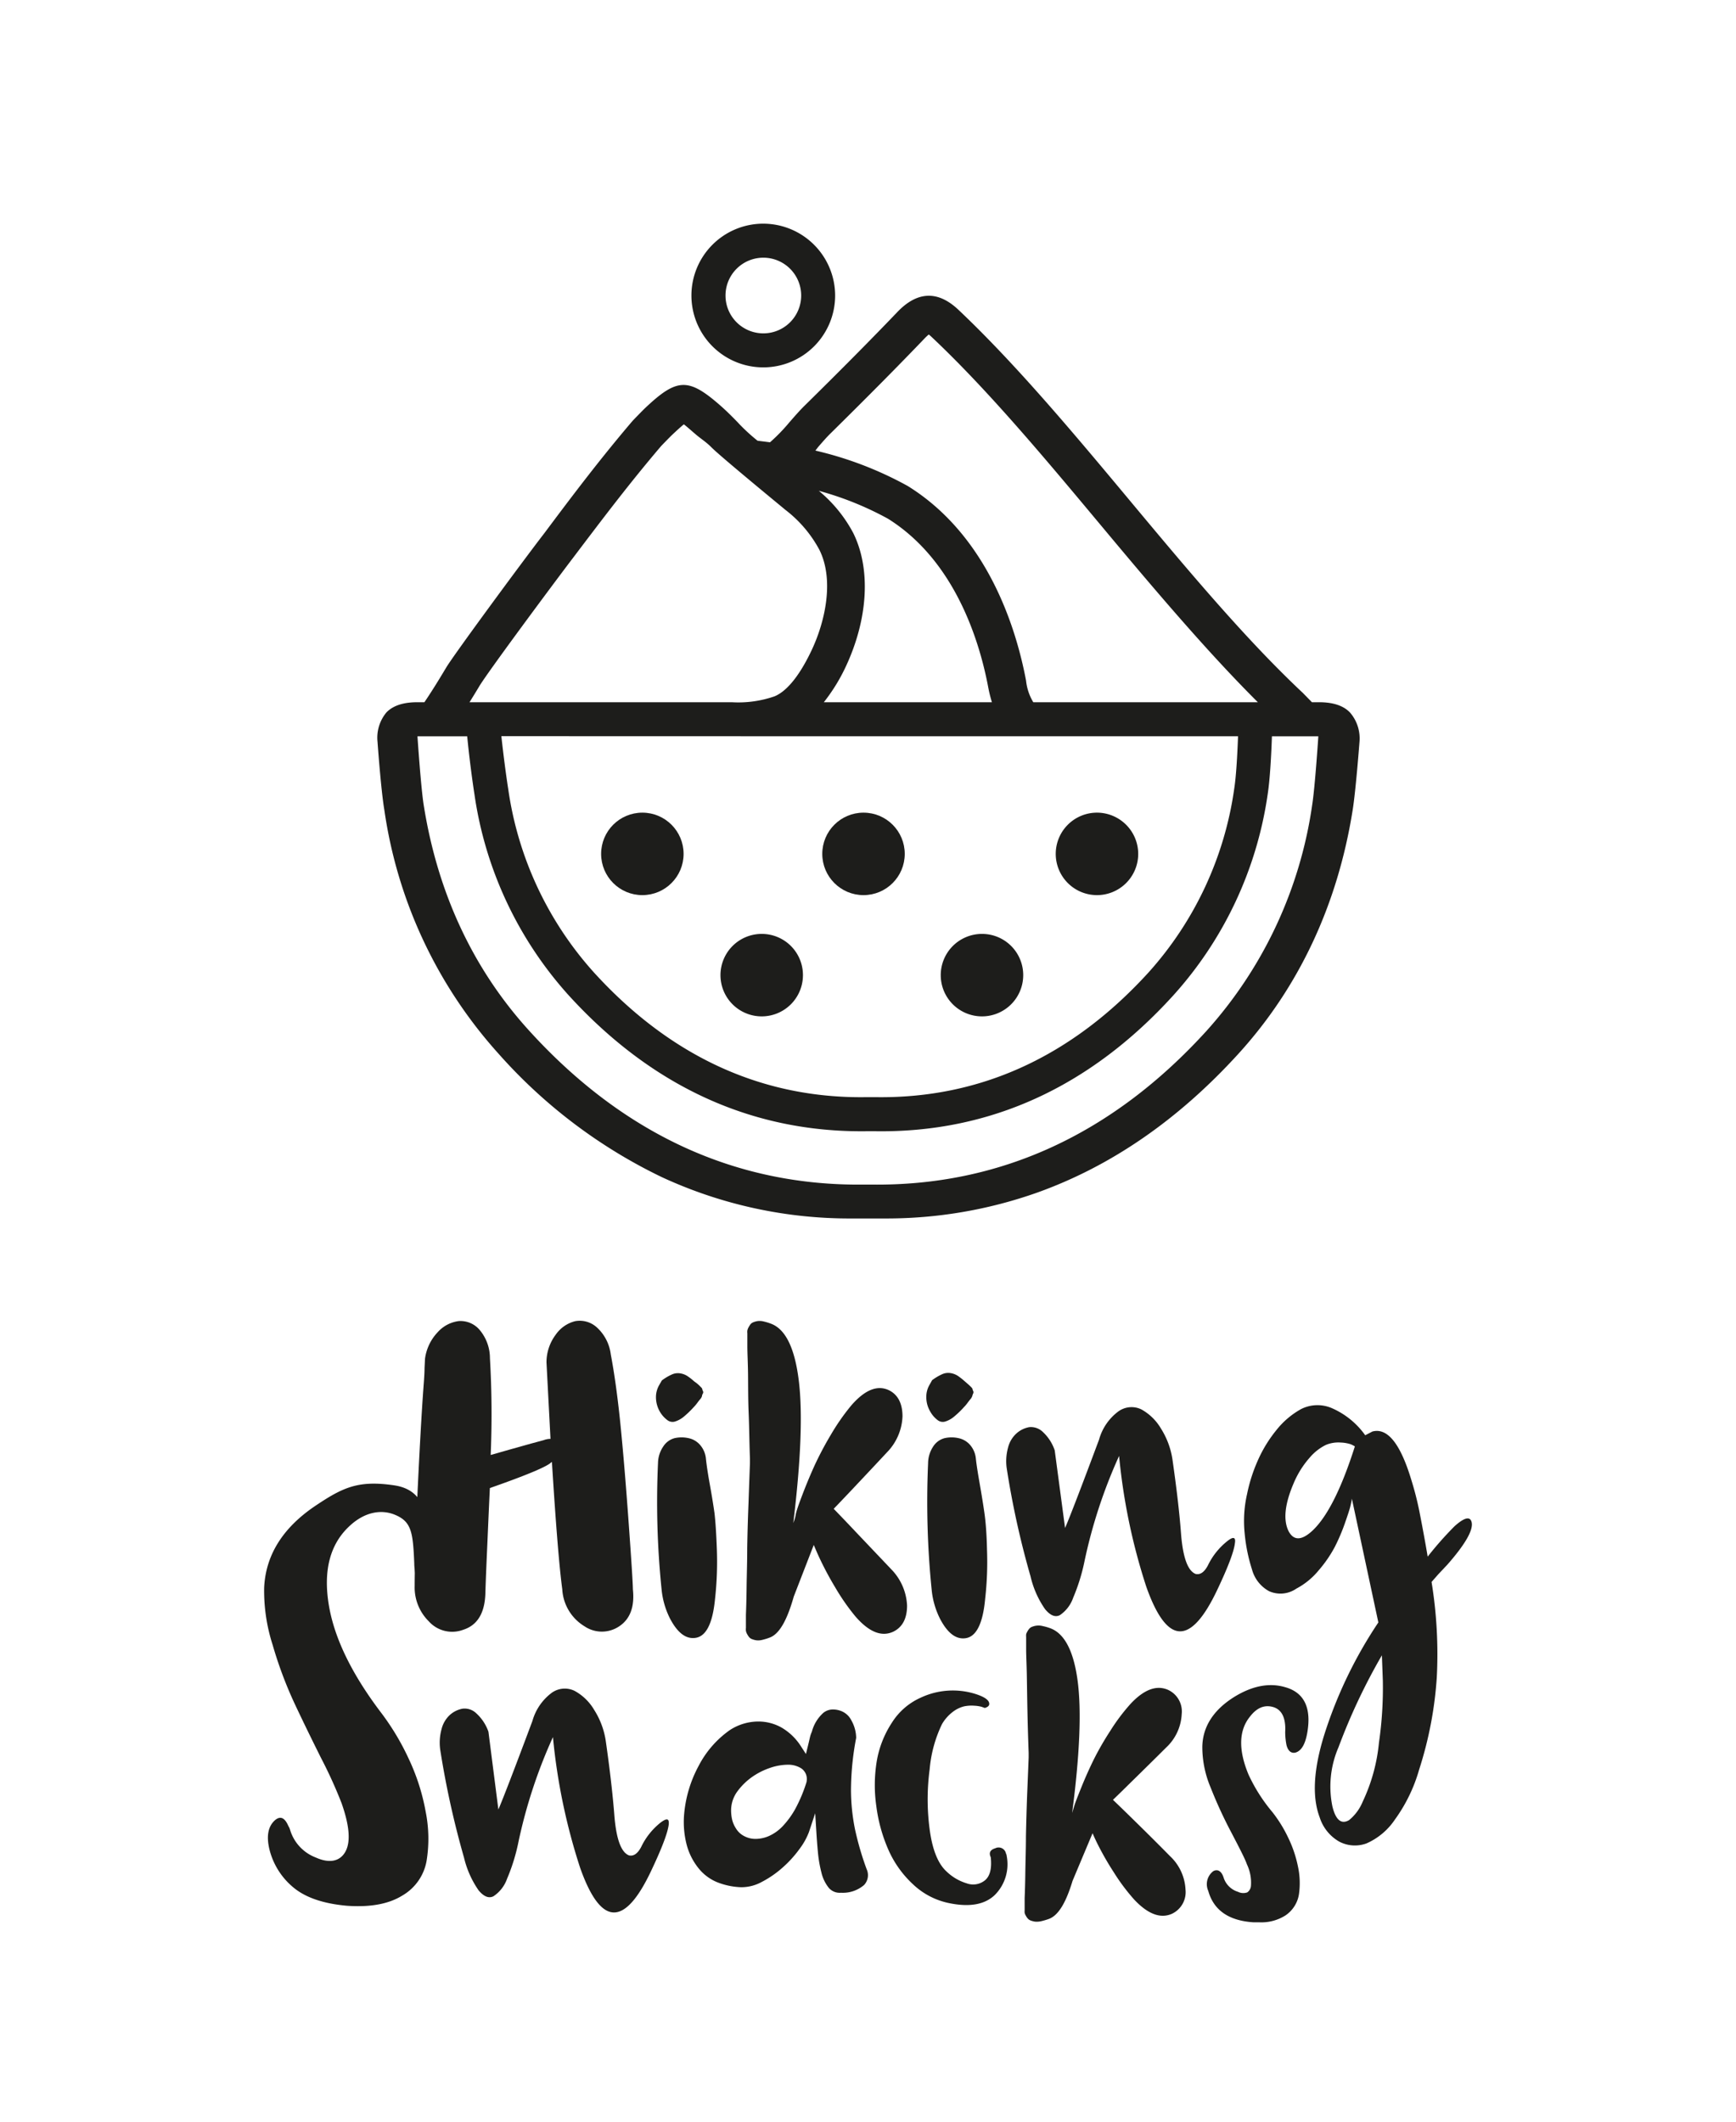 <svg xmlns="http://www.w3.org/2000/svg" width="90mm" height="110mm" viewBox="0 0 255.12 311.81"><circle cx="94.4" cy="125.49" r="6.06" fill="#1d1d1b"/><circle cx="126.9" cy="125.49" r="6.06" fill="#1d1d1b"/><path d="M161.27,119.43a6.06,6.06,0,1,0,6,6.06A6.07,6.07,0,0,0,161.27,119.43Z" fill="#1d1d1b"/><path d="M144.31,137.25a6.06,6.06,0,1,0,6.06,6.05A6.05,6.05,0,0,0,144.31,137.25Z" fill="#1d1d1b"/><path d="M111.89,137.25A6.06,6.06,0,1,0,118,143.3,6.05,6.05,0,0,0,111.89,137.25Z" fill="#1d1d1b"/><path d="M63.44,225.18c-1.1-1.76-.54-6.15-5.51-6.89-5.37-.8-7.65.36-11.76,3.13q-7,4.8-7.35,11.88a26,26,0,0,0,1.25,8.45,59.73,59.73,0,0,0,3.17,8.5Q45,254,47.19,258.38a67.31,67.31,0,0,1,3,6.6c1.16,3.28,1.36,5.65.6,7.09s-2.29,1.86-4.4.91a6.28,6.28,0,0,1-3.78-4.13,2.35,2.35,0,0,0-.24-.51c-.54-1.25-1.2-1.51-2-.8-1,.93-1.23,2.36-.77,4.27A10.53,10.53,0,0,0,43,277.29q2.68,2.32,8,2.79,5.13.36,8.12-1.5a7.35,7.35,0,0,0,3.57-5.1,20.24,20.24,0,0,0-.13-7.21,31,31,0,0,0-2.48-7.76,36.67,36.67,0,0,0-4-6.71q-6.47-8.49-7.73-15.76Q47,228.18,51.5,224.15c2.12-1.92,4.5-2.37,6.52-1.54,2.45,1,2.67,2.56,2.86,7.15,0,1.18.36,2.25.45,3,.3,1.69.93,2.29,1.9,1.81q1.86-.8,2.64-5C66.19,227.71,63.74,226.7,63.44,225.18Z" fill="#1d1d1b"/><path d="M97.07,267.86a10.15,10.15,0,0,0-2.84,3.57c-.53,1-1.12,1.39-1.78,1.25q-1.78-.66-2.18-6.07c-.23-2.91-.64-6.52-1.26-10.84a11.69,11.69,0,0,0-1.68-4.46,7.52,7.52,0,0,0-2.88-2.81,3.29,3.29,0,0,0-3.34.26,7.79,7.79,0,0,0-2.87,4.17q-4,10.69-5,13l-1.46-11.43A6.59,6.59,0,0,0,70,251.8a2.47,2.47,0,0,0-2-.69,3.84,3.84,0,0,0-1.85.89,4.2,4.2,0,0,0-1.26,2.12,7.48,7.48,0,0,0-.2,3A131.08,131.08,0,0,0,68.19,273a14.1,14.1,0,0,0,2.15,4.82c.77.92,1.5,1.21,2.18.86a5.11,5.11,0,0,0,2-2.58,27.81,27.81,0,0,0,1.66-5.35,74.57,74.57,0,0,1,5.08-15.46,88.89,88.89,0,0,0,4,19.22q4.56,12.9,10.45.4,2.37-5,2.57-6.81C98.35,267.24,98,267.16,97.07,267.86Z" fill="#1d1d1b"/><path d="M147.84,272.42a1.1,1.1,0,0,0-1.58-.79q-1.12.33-.66,1.32c.17,1.63-.1,2.75-.83,3.37a2.75,2.75,0,0,1-2.71.46,7.29,7.29,0,0,1-3-1.78q-1.85-1.72-2.44-6.15a33.39,33.39,0,0,1,0-8.82,19.05,19.05,0,0,1,1.81-6.64A6.11,6.11,0,0,1,140,251.6a4.52,4.52,0,0,1,1.65-.82,5.35,5.35,0,0,1,1.55-.1,5,5,0,0,1,1.06.16l.46.17q.66-.19.66-.6c0-.52-.61-1-2-1.45a11.09,11.09,0,0,0-8.06.53,9.63,9.63,0,0,0-4.26,3.7,14.84,14.84,0,0,0-2.22,5.68,21.72,21.72,0,0,0-.06,6.55,23.29,23.29,0,0,0,1.75,6.37,15.32,15.32,0,0,0,3.63,5.12,10.84,10.84,0,0,0,5.32,2.78c3,.62,5.23.22,6.71-1.19a6.39,6.39,0,0,0,1.75-5.75A.67.67,0,0,0,147.84,272.42Z" fill="#1d1d1b"/><path d="M189.06,256.46c.3,1.15.93,1.19,1.31,1.11.91-.26,1.49-1.29,1.78-3.13.56-3.55-.55-5.73-3.3-6.49-2.35-.69-4.89-.18-7.57,1.5-3,1.91-4.55,4.37-4.59,7.3a15.29,15.29,0,0,0,1.21,5.92,65.19,65.19,0,0,0,3.09,6.71c1.2,2.3,2,3.85,2.26,4.62a6.26,6.26,0,0,1,.58,3.23,1.28,1.28,0,0,1-.53.88,1.73,1.73,0,0,1-1.36-.08,3.2,3.2,0,0,1-2.09-2c-.2-.66-.47-1-.84-1.14a.89.89,0,0,0-.86.23,2.4,2.4,0,0,0-.59,2.76c.79,2.84,3,4.4,6.67,4.63l.86,0a6.59,6.59,0,0,0,3.8-1,4.61,4.61,0,0,0,2-3.11,11.55,11.55,0,0,0-.14-4.07,17.73,17.73,0,0,0-1.45-4.28,19.69,19.69,0,0,0-2.29-3.71,24.55,24.55,0,0,1-3.52-5.52c-1.52-3.64-1.45-6.52.22-8.56,1-1.29,2.12-1.75,3.38-1.39s1.9,1.58,1.78,3.68A10.22,10.22,0,0,0,189.06,256.46Z" fill="#1d1d1b"/><path d="M166.75,267.61q-1.86-1.83-3.19-3.1c.77-.74,1.64-1.59,2.63-2.57q2.76-2.7,5.18-5.11a7.18,7.18,0,0,0,2.29-4.91,3.49,3.49,0,0,0-2-3.57q-2.55-1.12-5.52,2.06a28.8,28.8,0,0,0-3,4,43.21,43.21,0,0,0-2.42,4.21c-.62,1.27-1.21,2.58-1.76,3.94s-.91,2.28-1.06,2.76-.26.86-.34,1.12q1.68-12.84.81-19.4t-4-7.74a7.9,7.9,0,0,0-1.15-.33,2.4,2.4,0,0,0-.9-.06,2.79,2.79,0,0,0-.65.17,1,1,0,0,0-.43.31,2.36,2.36,0,0,0-.28.42,1.24,1.24,0,0,0-.16.39,2.21,2.21,0,0,0,0,.39v1.78c0,.93.07,2.19.1,3.77s.05,3.35.09,5.31.1,4,.18,6.17l0,.66c-.07,1.74-.14,3.54-.22,5.42q-.12,3.24-.18,6.17c0,1.95-.07,3.72-.09,5.3s-.06,2.84-.1,3.77v1.79a2.21,2.21,0,0,0,0,.39,1.46,1.46,0,0,0,.16.39,2.36,2.36,0,0,0,.28.42,1.09,1.09,0,0,0,.43.31,3.4,3.4,0,0,0,.65.17,2.91,2.91,0,0,0,.9-.06,9.55,9.55,0,0,0,1.15-.34c1.54-.57,2.62-2.78,3.47-5.59l2.94-7c.23.52.47,1.05.72,1.55a43.27,43.27,0,0,0,2.42,4.22,29.28,29.28,0,0,0,3,4q3,3.18,5.52,2.07a3.52,3.52,0,0,0,2-3.58,7.2,7.2,0,0,0-2.29-4.91Q169.52,270.32,166.75,267.61Z" fill="#1d1d1b"/><path d="M125.64,268.79a29.48,29.48,0,0,1-.58-5.83,41.53,41.53,0,0,1,.76-7.55,5.33,5.33,0,0,0-.69-2.55,2.84,2.84,0,0,0-1.71-1.47,3.29,3.29,0,0,0-1-.16,2.24,2.24,0,0,0-1.44.51,5.66,5.66,0,0,0-1.67,2.76,4.34,4.34,0,0,0-.29.86c-.08.36-.17.74-.27,1.15l-.31,1.26-.71-1.09a8.4,8.4,0,0,0-2.84-2.77,6.93,6.93,0,0,0-3.43-.91,7.7,7.7,0,0,0-4.22,1.27,14.66,14.66,0,0,0-4.59,5.29,18.24,18.24,0,0,0-2.13,7.3,13.36,13.36,0,0,0,.33,4,9.28,9.28,0,0,0,1.67,3.53,6.86,6.86,0,0,0,2.83,2.21,10.49,10.49,0,0,0,3.49.75h.23a6.22,6.22,0,0,0,2.89-.78,14.94,14.94,0,0,0,3.1-2.15,16.68,16.68,0,0,0,2.45-2.71,10,10,0,0,0,1.37-2.46l.92-2.77.18,2.92c.05.8.12,1.74.22,2.82a18.89,18.89,0,0,0,.52,3,5.66,5.66,0,0,0,1.09,2.24,2.11,2.11,0,0,0,1.71.71h.17a4.78,4.78,0,0,0,3.29-1.14,2.11,2.11,0,0,0,.38-2.33A43.54,43.54,0,0,1,125.64,268.79Zm-7.1-7,0,.06a21.72,21.72,0,0,1-1.67,4,12.67,12.67,0,0,1-1.87,2.56,6.39,6.39,0,0,1-2,1.42,5,5,0,0,1-1.89.42,3.54,3.54,0,0,1-1.84-.46,3,3,0,0,1-1.13-1.1,4.09,4.09,0,0,1-.57-1.37,6.41,6.41,0,0,1-.13-1.22,4.72,4.72,0,0,1,.91-2.81,9.38,9.38,0,0,1,2.09-2.08,10.43,10.43,0,0,1,2.65-1.37,8.29,8.29,0,0,1,2.64-.49,3.61,3.61,0,0,1,2,.52,1.88,1.88,0,0,1,.82,1.85Z" fill="#1d1d1b"/><path d="M92.37,223.55q-.63-8.69-1.22-14.5c-.4-3.88-.86-7.2-1.39-10a6.43,6.43,0,0,0-2.08-4,3.74,3.74,0,0,0-3.14-.89,4.93,4.93,0,0,0-2.88,2,6.78,6.78,0,0,0-1.35,4.06l.59,11.24a2.88,2.88,0,0,0-1,.19l-1.85.5-3.17.89-2.77.79A142.54,142.54,0,0,0,72,199.6a6.45,6.45,0,0,0-1.58-4.23,3.69,3.69,0,0,0-3-1.22,5,5,0,0,0-3.11,1.65,7,7,0,0,0-1.85,3.87l-.07,1.38c0,1-.12,2.25-.23,3.84s-.22,3.36-.33,5.32-.22,4-.33,6.24-.21,4.32-.3,6.35-.15,3.95-.19,5.78-.07,3.31-.07,4.46A7,7,0,0,0,63,238.26a4.61,4.61,0,0,0,5.09,1.25q3.11-1,3.24-5.35.06-2.17.3-7.47c.15-3.52.27-6.19.36-8q7.53-2.64,8.86-3.64a.91.91,0,0,1,.26-.19q.86,13.8,1.52,18.7A6.79,6.79,0,0,0,85.89,239a4.55,4.55,0,0,0,5.12,0c1.59-1.06,2.27-2.86,2-5.42C93,232.66,92.79,229.35,92.37,223.55Z" fill="#1d1d1b"/><path d="M98.08,208.71a1.25,1.25,0,0,0,1.13.2,3.78,3.78,0,0,0,1.22-.66,14,14,0,0,0,1.49-1.42,7.6,7.6,0,0,0,.56-.66,5.91,5.91,0,0,1,.43-.55,1.23,1.23,0,0,0,.26-.47c0-.15.09-.28.13-.37a.37.37,0,0,0,0-.35.89.89,0,0,1-.1-.29c0-.06-.06-.15-.2-.29l-.26-.26-.33-.29L102,203a7.78,7.78,0,0,0-1-.78,2.61,2.61,0,0,0-1-.38,2.13,2.13,0,0,0-1.22.14,7.37,7.37,0,0,0-1.52.9l-.4.7a3.55,3.55,0,0,0-.46,1.67,4.24,4.24,0,0,0,.6,2.26A4.11,4.11,0,0,0,98.08,208.71Z" fill="#1d1d1b"/><path d="M105,222.36c-.18-1.26-.41-2.68-.7-4.28s-.47-2.85-.56-3.73a3.59,3.59,0,0,0-.86-2,3.06,3.06,0,0,0-1.72-1,4.72,4.72,0,0,0-2,0,2.84,2.84,0,0,0-1.68,1.22A4.45,4.45,0,0,0,96.7,215a125.48,125.48,0,0,0,.53,18.62,12,12,0,0,0,1.25,4.28c1.06,2,2.22,2.91,3.5,2.83,1.72-.08,2.75-2,3.11-5.84a49.53,49.53,0,0,0,.26-7.17Q105.22,224.24,105,222.36Z" fill="#1d1d1b"/><path d="M144.67,222.36c-.18-1.26-.41-2.68-.69-4.28s-.48-2.85-.57-3.73a3.58,3.58,0,0,0-.85-2,3.09,3.09,0,0,0-1.72-1,4.72,4.72,0,0,0-2,0,2.84,2.84,0,0,0-1.69,1.22,4.53,4.53,0,0,0-.76,2.48,128.3,128.3,0,0,0,.53,18.62,12,12,0,0,0,1.25,4.28c1.06,2,2.23,2.91,3.51,2.83,1.71-.08,2.75-2,3.1-5.84a48.17,48.17,0,0,0,.27-7.17C145,225.41,144.85,223.61,144.67,222.36Z" fill="#1d1d1b"/><path d="M137.8,208.71a1.23,1.23,0,0,0,1.12.2,3.68,3.68,0,0,0,1.22-.66,13.12,13.12,0,0,0,1.49-1.42,6.17,6.17,0,0,0,.56-.66c.16-.22.3-.4.43-.55a1.42,1.42,0,0,0,.27-.47,1.74,1.74,0,0,1,.13-.37.44.44,0,0,0,0-.35.7.7,0,0,1-.1-.29c0-.06-.07-.15-.2-.29l-.27-.26-.33-.29-.39-.34a9.51,9.51,0,0,0-1-.78,2.76,2.76,0,0,0-1-.38,2.16,2.16,0,0,0-1.23.14,7.64,7.64,0,0,0-1.52.9l-.39.7a3.44,3.44,0,0,0-.46,1.67,4.14,4.14,0,0,0,.59,2.26A4,4,0,0,0,137.8,208.71Z" fill="#1d1d1b"/><path d="M180.35,226.5a10.2,10.2,0,0,0-2.84,3.56c-.53,1-1.12,1.39-1.78,1.26q-1.78-.66-2.18-6.08-.33-4.37-1.26-10.84a11.75,11.75,0,0,0-1.68-4.46,7.59,7.59,0,0,0-2.88-2.81,3.3,3.3,0,0,0-3.34.27,7.71,7.71,0,0,0-2.87,4.16q-4,10.71-5,13L155,213.15a6.52,6.52,0,0,0-1.75-2.71,2.51,2.51,0,0,0-2-.7,3.86,3.86,0,0,0-1.85.9,4.17,4.17,0,0,0-1.26,2.11,7.51,7.51,0,0,0-.2,3,128.39,128.39,0,0,0,3.51,15.93,13.84,13.84,0,0,0,2.14,4.82c.77.93,1.5,1.22,2.18.86a5.12,5.12,0,0,0,1.95-2.57,27.94,27.94,0,0,0,1.66-5.36,74.77,74.77,0,0,1,5.08-15.46,88.86,88.86,0,0,0,4,19.23q4.56,12.89,10.45.4,2.37-5,2.57-6.81C181.63,225.88,181.23,225.79,180.35,226.5Z" fill="#1d1d1b"/><path d="M125.71,225.08c-1.24-1.32-2.3-2.42-3.19-3.34.77-.8,1.64-1.71,2.64-2.77,1.83-1.94,3.56-3.78,5.17-5.51a8,8,0,0,0,2.3-5.3c0-1.92-.69-3.21-2-3.85q-2.54-1.2-5.52,2.23a31.84,31.84,0,0,0-3,4.3,48.42,48.42,0,0,0-2.41,4.55c-.62,1.37-1.21,2.78-1.77,4.25s-.91,2.45-1,3-.26.92-.35,1.2q1.68-13.84.81-20.93t-4-8.34a8.28,8.28,0,0,0-1.15-.36,2.4,2.4,0,0,0-.9-.06,2.93,2.93,0,0,0-.65.18,1,1,0,0,0-.43.33,4.34,4.34,0,0,0-.28.46,1.53,1.53,0,0,0-.15.42,1.76,1.76,0,0,0,0,.42v1.93c0,1,.08,2.36.1,4.06s0,3.61.09,5.72.1,4.33.19,6.66c0,.24,0,.47,0,.71-.07,1.88-.14,3.82-.21,5.85q-.14,3.48-.19,6.65c0,2.11-.07,4-.09,5.72s-.06,3.06-.1,4.07v1.92a1.71,1.71,0,0,0,0,.42,1.48,1.48,0,0,0,.15.43,3.4,3.4,0,0,0,.28.45,1,1,0,0,0,.43.33,2.93,2.93,0,0,0,.65.18,2.4,2.4,0,0,0,.9-.06,8.28,8.28,0,0,0,1.15-.36c1.54-.62,2.62-3,3.47-6l2.94-7.59c.24.57.48,1.13.73,1.68a47.15,47.15,0,0,0,2.41,4.54,32,32,0,0,0,3,4.31c2,2.29,3.82,3,5.52,2.23,1.36-.65,2.05-1.93,2.05-3.86a8.13,8.13,0,0,0-2.3-5.3Z" fill="#1d1d1b"/><path d="M216.27,223.71c-.22-.9-1.06-.71-2.51.59a50,50,0,0,0-3.95,4.47q-.48-2.88-1.21-6.6a45.61,45.61,0,0,0-1.21-4.73q-2.4-7.94-5.7-7.06l-1.06.55a11.8,11.8,0,0,0-4.94-4,5.34,5.34,0,0,0-4.46.14,12.11,12.11,0,0,0-3.66,3.11,19.49,19.49,0,0,0-2.77,4.56,23.65,23.65,0,0,0-1.53,4.82,17.75,17.75,0,0,0-.35,5.85,24.73,24.73,0,0,0,1.07,5.24,5.16,5.16,0,0,0,2.52,3.2,4.1,4.1,0,0,0,4-.38,10.75,10.75,0,0,0,3.3-2.71,18.58,18.58,0,0,0,2.34-3.4,28.12,28.12,0,0,0,1.48-3.46c.43-1.23.71-2.08.82-2.54s.18-.83.22-1.11l3.89,18.19a64.78,64.78,0,0,0-7.62,15.5q-2.82,8.36-1,13.15a6.29,6.29,0,0,0,2.89,3.57,4.94,4.94,0,0,0,4,.25A9.78,9.78,0,0,0,205,267.4a23.34,23.34,0,0,0,3.55-7.32,56,56,0,0,0,2.6-13.59,65.94,65.94,0,0,0-.77-14l1-1.14,1.32-1.4C215.36,226.92,216.54,224.83,216.27,223.71Zm-23.34,1.19q-2.43,2.29-3.57.11c-.79-1.62-.56-3.92.71-6.92a13.65,13.65,0,0,1,2.4-3.87,7.42,7.42,0,0,1,2.38-1.87A4.74,4.74,0,0,1,197,212a5.46,5.46,0,0,1,1.49.25,4,4,0,0,1,.62.32Q196.17,221.81,192.93,224.9Zm9.72,31.2a26,26,0,0,1-2.39,8.68,6.85,6.85,0,0,1-2,2.71q-1.71,1-2.45-2a14.54,14.54,0,0,1,.9-8.72,88.5,88.5,0,0,1,6.37-13.5l.14,3.74A56.41,56.41,0,0,1,202.65,256.1Z" fill="#1d1d1b"/><path d="M112.18,37.87a5.56,5.56,0,1,1-5.56,5.56,5.56,5.56,0,0,1,5.56-5.56m0-5a10.56,10.56,0,1,0,10.55,10.56,10.58,10.58,0,0,0-10.55-10.56Z" fill="#1d1d1b"/><path d="M198.39,104.71c-1.29-1.35-3.32-1.51-4.59-1.51h-1l-1.35-1.38c-8.4-7.88-17-18.17-25.29-28.11s-16.85-20.19-25.35-28.22c-3-2.81-6-2.7-8.93.36-4,4.18-8.48,8.69-13.66,13.79-.75.74-1.49,1.6-2.21,2.42A26.28,26.28,0,0,1,113.16,65l-1.83-.23a27.28,27.28,0,0,1-3-2.79c-.75-.77-1.53-1.55-2.32-2.25-4.81-4.25-6.47-4.22-11.14.18-.4.37-1.89,1.92-1.89,1.92-4.75,5.57-8.78,10.9-13,16.55C76.65,82.69,66.65,96.3,65.6,98.06s-2.08,3.44-3.23,5.14h-1c-1.27,0-3.3.16-4.59,1.51a5.81,5.81,0,0,0-1.3,4.31s.51,7.14,1,10a67.88,67.88,0,0,0,16.77,35.82,76.1,76.1,0,0,0,24,18.15,65.6,65.6,0,0,0,28,6.08h4.73a66.31,66.31,0,0,0,22.44-3.8c10.85-3.88,20.75-10.7,29.6-20.43s14.56-21.86,16.77-35.82c.46-2.89,1-10,1-10A5.81,5.81,0,0,0,198.39,104.71Zm-73-26.38a20.48,20.48,0,0,0-5.06-6.2,46.42,46.42,0,0,1,10.18,4.11c9.94,6.23,13.5,18.23,14.73,24.83a20.08,20.08,0,0,0,.53,2.13h-24.7A26.64,26.64,0,0,0,124.28,98C127.59,90.94,128,83.6,125.39,78.33ZM109.15,108.2h72.79c-.11,3-.29,6-.56,7.71a51,51,0,0,1-12.59,27c-11.29,12.4-24.79,18.56-40.11,18.33h-1.33c-15.29.24-28.79-5.93-40.08-18.34a51,51,0,0,1-12.59-27c-.3-1.88-.72-5.11-1-7.71Zm11.06-42.48c.67-.77,1.31-1.51,1.91-2.09,5.22-5.15,9.73-9.69,13.77-13.91a7.5,7.5,0,0,1,.6-.56,5,5,0,0,1,.46.4c8.27,7.79,16.72,17.92,24.9,27.72,7.31,8.76,15.41,18.36,23,25.92h-33a7.63,7.63,0,0,1-1.06-3.16c-1.41-7.52-5.54-21.23-17.33-28.58l-.12-.07a52.56,52.56,0,0,0-13.51-5.17ZM70.39,100.93c1-1.76,10.71-14.86,14-19.18,4.2-5.55,8.17-10.8,12.78-16.21.19-.2,1.21-1.25,1.54-1.57.54-.51,1.3-1.22,1.79-1.61.46.35,1.18,1,1.83,1.55s1.51,1.1,2.22,1.83c1.32,1.33,9.62,8.15,10.87,9.19a18.2,18.2,0,0,1,5,5.88c2.2,4.43.85,10.53-1.15,14.76s-3.92,6.15-5.46,6.77a16.2,16.2,0,0,1-6.28.86H69C69.47,102.45,69.93,101.7,70.39,100.93Zm122.45,17.34a63,63,0,0,1-15.53,33.23c-13.87,15.25-30.44,22.84-49.3,22.59h-1c-18.79.24-35.36-7.35-49.22-22.59-8.26-9.07-13.48-20.25-15.53-33.23-.41-2.61-.91-10.06-.91-10.06h7.31c.27,2.85.74,6.46,1.06,8.49a56,56,0,0,0,13.83,29.55c12.3,13.51,27.08,20.22,43.84,20h1.22c16.81.25,31.56-6.45,43.85-20a56,56,0,0,0,13.84-29.55c.34-2.17.53-5.88.62-8.49h6.82S193.25,115.67,192.84,118.27Z" fill="#1d1d1b"/></svg>